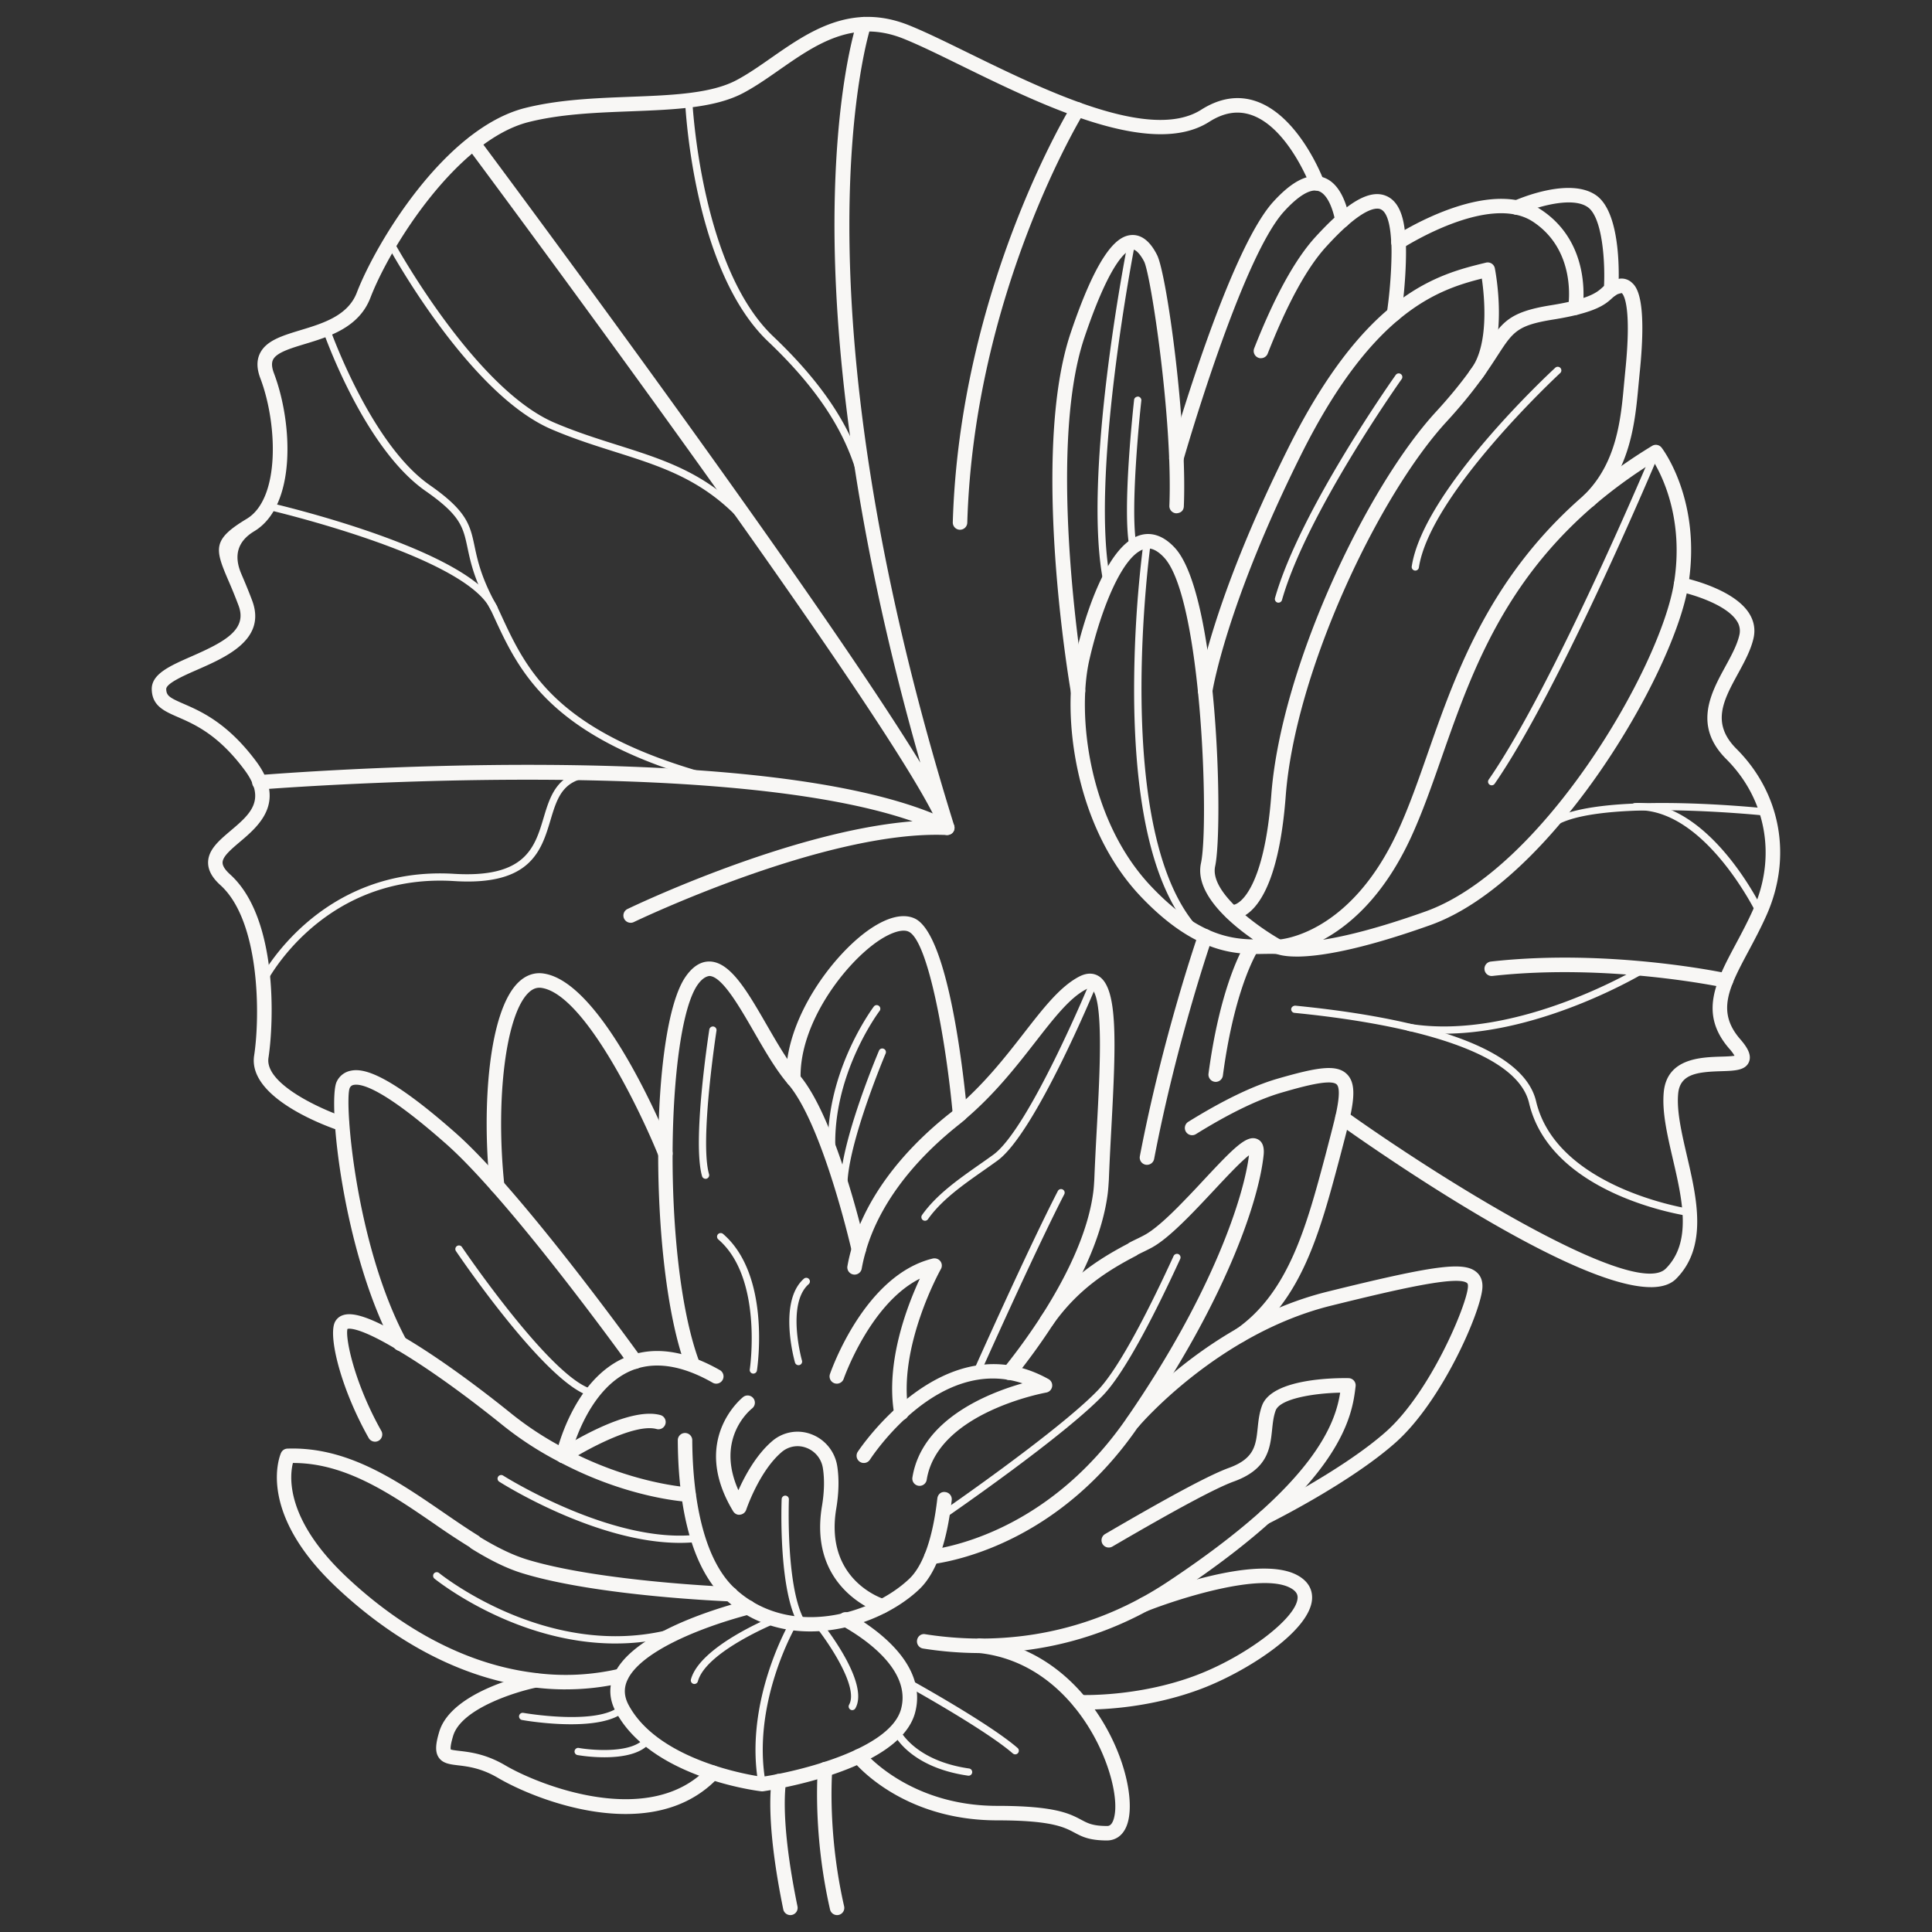 <svg xmlns="http://www.w3.org/2000/svg" version="1.1" xmlns:xlink="http://www.w3.org/1999/xlink" width="512" height="512" x="0" y="0" viewBox="0 0 80 80" style="enable-background:new 0 0 512 512" xml:space="preserve" class=""><rect x="0" y="0" width="80" height="80" fill="#333333" stroke="none"/><g><path d="M53.691 39.609c-.608 0-.847-.112-.898-.141a.299.299 0 0 1-.144-.33.299.299 0 0 1 .276-.231c.121-.006 2.978-.205 4.951-4.479.458-.992.843-2.091 1.25-3.255 1.401-4.002 3.146-8.983 9.284-12.71.128-.08.3-.047.394.074.068.089 1.67 2.227 1.1 5.718-.593 3.629-5.627 12.254-10.683 14.054-2.99 1.065-4.648 1.301-5.53 1.301zm-.751-.402h.008zm15.537-20.079c-5.754 3.593-7.362 8.186-8.783 12.243-.412 1.178-.802 2.29-1.271 3.309-1.119 2.423-2.529 3.631-3.638 4.232.914-.142 2.27-.468 4.236-1.168 4.866-1.733 9.718-10.073 10.292-13.587.427-2.615-.469-4.422-.836-5.029z" fill="#f8f7f5" opacity="1" data-original="#000000"></path><path d="M52.94 39.507h-.024c-.174-.015-.362-.01-.57-.008-1.11.025-2.812.042-5.109-2.376-2.77-2.917-3.254-7.562-2.713-9.927.246-1.079 1.171-4.632 2.718-5.044.336-.091.852-.069 1.406.532 1.79 1.939 2.008 11.627 1.669 13.184-.245 1.13 1.916 2.604 2.77 3.077a.301.301 0 0 1-.145.563zm-5.4-16.797c-.065 0-.114.013-.145.021-.909.242-1.805 2.483-2.288 4.597-.511 2.236-.053 6.624 2.564 9.38 1.836 1.934 3.188 2.173 4.217 2.191-1.006-.7-2.425-1.931-2.158-3.159.341-1.569.034-10.961-1.524-12.65-.293-.317-.521-.38-.666-.38z" fill="#f8f7f5" opacity="1" data-original="#000000"></path><path d="M44.638 28.91a.3.3 0 0 1-.296-.249c-.069-.402-1.682-9.919-.006-14.882 1.2-3.555 2.01-4.012 2.515-4.047.413-.024.772.251 1.063.832.4.801 1.248 6.958 1.106 10.404-.008.165-.114.277-.312.287a.3.3 0 0 1-.287-.312c.146-3.553-.767-9.557-1.044-10.111-.098-.193-.303-.507-.485-.501-.182.013-.863.312-1.987 3.64-1.627 4.819.013 14.491.029 14.589a.302.302 0 0 1-.296.351zM51.016 38.075a.437.437 0 0 1-.07-.005.3.3 0 0 1-.256-.338.299.299 0 0 1 .326-.258h.006c.362 0 1.337-.811 1.62-4.559.397-5.267 3.926-12.716 6.814-15.858 1.109-1.207 1.654-2.047 2.052-2.66.678-1.044.958-1.477 2.705-1.756 1.611-.258 1.919-.539 2.145-.744.149-.136.304-.277.657-.348a.619.619 0 0 1 .553.151c.179.162.653.594.325 3.768l-.046.477c-.135 1.48-.319 3.509-1.845 4.993a.3.3 0 0 1-.418-.43c1.366-1.33 1.532-3.153 1.665-4.618l.046-.484c.31-2.986-.138-3.269-.143-3.27-.21.039-.271.095-.391.204-.281.257-.666.607-2.454.893-1.483.238-1.655.503-2.296 1.491-.409.631-.97 1.494-2.114 2.739-2.822 3.069-6.269 10.35-6.658 15.497-.239 3.169-.96 4.375-1.522 4.829-.309.249-.574.285-.701.285zM52.212 14.834a.301.301 0 0 1-.279-.41c.834-2.124 1.682-3.67 2.52-4.594.35-.384.656-.689.938-.937.836-.738 1.489-.997 2.002-.783.706.29.776 1.325.81 1.822l.005.076c.035.485 0 1.789-.189 3.047a.309.309 0 0 1-.341.253.3.3 0 0 1-.253-.341c.188-1.258.214-2.52.186-2.915l-.006-.08c-.021-.316-.078-1.159-.439-1.308-.124-.055-.508-.088-1.378.679-.266.232-.556.523-.89.89-.789.869-1.598 2.354-2.405 4.409a.3.3 0 0 1-.279.19z" fill="#f8f7f5" opacity="1" data-original="#000000"></path><path d="M48.712 19.276a.299.299 0 0 1-.288-.382c.098-.346 2.429-8.474 4.294-10.533.779-.859 1.446-1.193 2.027-1.031.704.197 1.008 1.053 1.139 1.734a.302.302 0 0 1-.238.352.303.303 0 0 1-.352-.238c-.136-.708-.401-1.183-.711-1.27-.334-.101-.837.213-1.42.855C51.391 10.72 49.024 18.975 49 19.058a.299.299 0 0 1-.288.218zM49.904 28.91c-.015 0-.029 0-.044-.003a.3.3 0 0 1-.253-.341c.021-.146.57-3.656 3.72-9.98 3.237-6.502 6.228-7.229 8.206-7.711a.3.3 0 0 1 .365.233c.025.128.61 3.146-.557 4.601a.3.3 0 0 1-.469-.375c.797-.994.6-3.022.488-3.798-1.866.469-4.554 1.405-7.497 7.317-3.101 6.227-3.658 9.767-3.663 9.802a.3.3 0 0 1-.297.255z" fill="#f8f7f5" opacity="1" data-original="#000000"></path><path d="M65.233 13.044c-.017 0-.033 0-.05-.004a.301.301 0 0 1-.247-.345c.016-.095.355-2.324-1.465-3.518-1.828-1.197-5.366 1.082-5.401 1.104a.298.298 0 0 1-.415-.087.299.299 0 0 1 .087-.415c.158-.104 3.908-2.514 6.058-1.104 2.153 1.411 1.747 4.008 1.729 4.118a.3.3 0 0 1-.295.25z" fill="#f8f7f5" opacity="1" data-original="#000000"></path><path d="M66.712 12.296h-.019a.3.3 0 0 1-.281-.318c.068-1.081-.051-2.958-.659-3.395-.681-.491-2.271.04-2.826.286a.3.3 0 1 1-.243-.549c.236-.104 2.335-.999 3.418-.226 1.076.772.929 3.601.909 3.92a.301.301 0 0 1-.3.281zM47.494 48.233a.3.3 0 0 1-.295-.357c.946-4.949 2.407-9.164 2.422-9.206a.301.301 0 0 1 .382-.185.301.301 0 0 1 .185.382c-.015.042-1.461 4.217-2.398 9.122a.299.299 0 0 1-.295.243zM50.34 44.797c-.013 0-.026 0-.039-.002a.301.301 0 0 1-.259-.337c.45-3.383 1.29-4.997 1.537-5.411a.3.3 0 0 1 .515.307c-.232.39-1.022 1.914-1.457 5.183a.301.301 0 0 1-.298.261zM41.788 57.143a.298.298 0 0 1-.233-.489c.297-.365.893-1.129 1.543-2.129 1.257-1.956 1.988-3.701 2.175-5.186.021-.169.03-.34.04-.501.029-.735.068-1.472.108-2.196.122-2.266.29-5.367-.242-5.711-.04-.027-.111-.015-.207.036-.675.348-1.328 1.188-2.085 2.16-.795 1.021-1.695 2.18-2.938 3.234-.076.076-.179.157-.281.238-1.961 1.566-3.272 3.354-3.808 5.177a.314.314 0 0 1-.008.038 6.434 6.434 0 0 0-.173.734.301.301 0 0 1-.592-.102c.045-.258.105-.516.181-.775a.278.278 0 0 1 .008-.036c.564-1.953 1.949-3.854 4.005-5.496.102-.079.187-.145.263-.22 1.213-1.03 2.094-2.163 2.87-3.161.801-1.029 1.491-1.917 2.283-2.325.376-.192.646-.111.808-.007.785.507.707 2.704.516 6.247-.039.722-.078 1.454-.105 2.164-.013.209-.024.393-.046.574-.197 1.575-.96 3.404-2.267 5.438a26.67 26.67 0 0 1-1.58 2.183.303.303 0 0 1-.233.11zM40.609 68.45c-.876 0-1.68-.076-2.387-.188a.3.3 0 0 1-.249-.343c.024-.162.171-.285.343-.249 2.492.391 6.257.334 10.032-2.168 6.137-4.066 6.948-6.58 7.145-7.835-1.099.024-2.489.249-2.671.74-.09.246-.118.511-.147.792-.081.767-.172 1.636-1.586 2.147-.736.267-2.376 1.145-5.013 2.685a.3.3 0 1 1-.303-.517c2.706-1.581 4.33-2.448 5.11-2.731 1.062-.384 1.12-.94 1.194-1.646.032-.306.065-.621.182-.937.418-1.13 3.057-1.144 3.581-1.134a.299.299 0 0 1 .293.336c-.143 1.189-.477 3.977-7.453 8.6-2.866 1.899-5.726 2.447-8.071 2.447z" fill="#f8f7f5" opacity="1" data-original="#000000"></path><path d="M38.565 64.773a.3.3 0 0 1-.041-.597c1.135-.158 5.076-1.018 8.141-5.47 3.594-5.211 4.854-9.23 5.052-10.866-.343.262-.965.928-1.442 1.439-.353.376-.722.771-1.083 1.133-.692.692-1.178 1.09-1.574 1.288-.087.046-.184.093-.28.14-.076.037-.152.074-.227.113a.359.359 0 0 1-.06.042c-1.18.613-2.414 1.385-3.456 2.864a.299.299 0 0 1-.418.072.299.299 0 0 1-.072-.418c1.098-1.56 2.382-2.377 3.61-3.021a.248.248 0 0 1 .056-.04c.1-.053.202-.103.305-.152.09-.044.181-.088.268-.135.441-.221 1.024-.777 1.425-1.178a45.43 45.43 0 0 0 1.068-1.119c1.265-1.354 1.794-1.895 2.228-1.7.203.091.291.307.261.64-.207 2.031-1.676 6.179-5.132 11.193a1.515 1.515 0 0 1-.068.086c-3.169 4.612-7.321 5.516-8.518 5.682a.283.283 0 0 1-.041.003z" fill="#f8f7f5" opacity="1" data-original="#000000"></path><path d="M52.389 63.121a.3.3 0 0 1-.133-.568c.032-.017 3.315-1.653 5.139-3.274 1.839-1.635 3.346-5.255 3.389-5.991.008-.123-.023-.148-.036-.159-.392-.322-2.886.257-5.634.937-4.688 1.16-7.936 4.968-7.968 5.007a.3.3 0 0 1-.459-.387c.137-.162 3.4-3.994 8.282-5.202 4.427-1.095 5.636-1.255 6.162-.815.184.152.269.373.252.655-.058.983-1.666 4.694-3.59 6.405-1.883 1.674-5.134 3.294-5.271 3.362a.298.298 0 0 1-.133.031z" fill="#f8f7f5" opacity="1" data-original="#000000"></path><path d="M51.343 55.592a.298.298 0 0 1-.246-.129.298.298 0 0 1 .075-.417c2.193-1.522 2.931-4.287 3.712-7.214l.23-.885c.068-.268.13-.509.182-.729.062-.276.253-1.126.052-1.315-.262-.247-1.553.128-2.326.353-.956.284-2.134.857-3.499 1.704a.3.3 0 1 1-.316-.51c1.41-.875 2.637-1.47 3.646-1.77 1.659-.481 2.47-.626 2.907-.215.375.354.325.984.122 1.887-.054.228-.115.473-.185.744l-.233.892c-.81 3.036-1.574 5.903-3.949 7.551a.299.299 0 0 1-.171.054zM28.634 56.678a.3.3 0 0 1-.282-.198c-1.48-4.133-1.459-13.873.035-16.034.29-.419.619-.632.978-.632h.037c.851.035 1.543 1.235 2.346 2.625.434.752.882 1.529 1.332 2.05 1.543 1.783 2.723 6.954 2.772 7.173a.3.3 0 0 1-.586.132c-.012-.053-1.196-5.243-2.64-6.913-.487-.563-.951-1.366-1.398-2.142-.624-1.081-1.33-2.305-1.851-2.326-.149.018-.32.119-.496.373-1.282 1.854-1.476 11.271.035 15.489a.3.3 0 0 1-.283.402z" fill="#f8f7f5" opacity="1" data-original="#000000"></path><path d="M39.753 46.438a.3.3 0 0 1-.299-.272c-.264-2.922-1.006-7.208-1.831-7.589-.244-.116-.704.021-1.22.362-1.411.936-3.325 3.45-3.251 5.737a.3.3 0 0 1-.29.31.303.303 0 0 1-.31-.29c-.082-2.506 1.991-5.243 3.519-6.257.722-.479 1.345-.618 1.804-.407 1.438.664 2.065 6.847 2.177 8.079a.299.299 0 0 1-.271.326h-.027zM33.551 67.554c-1.228 0-2.472-.375-3.505-1.318-1.62-1.479-1.972-4.414-1.98-6.615a.3.3 0 0 1 .599-.002c.007 1.703.249 4.771 1.785 6.174 2.243 2.05 5.621 1.075 7.196-.413.578-.546.981-1.697 1.167-3.332.019-.163.151-.294.332-.264a.3.3 0 0 1 .264.332c-.204 1.802-.659 3.047-1.351 3.699-1.027.972-2.751 1.739-4.508 1.739zM20.588 49.412a.3.3 0 0 1-.299-.269c-.351-3.327-.054-7.31 1.194-8.483.307-.29.672-.412 1.056-.344 2.438.4 5.013 6.644 5.298 7.354a.301.301 0 0 1-.557.225c-.741-1.844-3.056-6.693-4.84-6.986-.199-.034-.374.026-.546.189-.944.888-1.387 4.395-1.009 7.983a.3.3 0 0 1-.267.33h-.031zM23.32 60.584a.3.3 0 0 1-.293-.364c.027-.124.694-3.051 2.823-3.993 1.148-.51 2.486-.335 3.975.516a.301.301 0 0 1-.299.521c-1.31-.752-2.465-.914-3.431-.49-1.851.818-2.477 3.548-2.482 3.575a.299.299 0 0 1-.293.235z" fill="#f8f7f5" opacity="1" data-original="#000000"></path><path d="M36.535 66.805a.291.291 0 0 1-.087-.013c-.03-.009-2.99-.949-2.413-4.421.098-.584.111-1.112.04-1.568a1.071 1.071 0 0 0-.691-.854 1.01 1.01 0 0 0-1.021.182c-.928.793-1.459 2.368-1.464 2.385a.302.302 0 0 1-.252.203c-.114.023-.229-.042-.29-.143-1.801-2.985.401-4.719.424-4.735a.3.3 0 0 1 .365.476c-.067.054-1.537 1.231-.57 3.39.263-.589.732-1.464 1.396-2.031a1.603 1.603 0 0 1 1.621-.288c.57.212.982.72 1.076 1.325.08.52.066 1.111-.042 1.759-.489 2.942 1.895 3.717 1.996 3.748a.3.3 0 0 1-.088.587zM26.306 56.681a.298.298 0 0 1-.244-.125c-.03-.043-3.09-4.3-5.698-7.244-.75-.846-1.364-1.478-1.877-1.932-2.583-2.284-3.51-2.523-3.841-2.456a.215.215 0 0 0-.166.132c-.223.53.229 6.493 2.347 10.424a.3.3 0 1 1-.527.285c-2.107-3.912-2.744-10.219-2.356-10.979a.811.811 0 0 1 .588-.451c.489-.101 1.489.062 4.354 2.596.53.47 1.161 1.118 1.928 1.982 2.629 2.969 5.706 7.25 5.737 7.293a.3.3 0 0 1-.244.475z" fill="#f8f7f5" opacity="1" data-original="#000000"></path><path d="M28.516 62.189H28.5c-.1-.005-2.485-.142-5.315-1.641a13.924 13.924 0 0 1-2.444-1.593c-1.601-1.286-3.139-2.379-4.329-3.075a.31.31 0 0 1-.061-.047c-1.615-.958-1.958-.807-1.963-.804-.097.374.283 2.237 1.402 4.221a.301.301 0 0 1-.114.409.302.302 0 0 1-.409-.114c-1.108-1.966-1.636-4.024-1.433-4.713a.558.558 0 0 1 .34-.364c.28-.105.846-.13 2.543.885.021.013.04.027.057.045 1.207.712 2.746 1.807 4.343 3.091a13.415 13.415 0 0 0 2.345 1.527c2.71 1.435 5.047 1.572 5.07 1.573a.3.3 0 0 1-.016.599zM23.428 69.954c-.431 0-.862-.026-1.294-.08-3.597-.42-6.454-2.494-8.218-4.16-3.317-3.134-2.322-5.456-2.278-5.554a.3.3 0 0 1 .262-.176c2.469-.085 4.479 1.283 6.424 2.618.502.345.995.685 1.487.989.02.012.061.049.076.065.725.438 1.362.746 1.953.925 3.007.913 8.371 1.129 8.425 1.131a.301.301 0 0 1 .288.312.298.298 0 0 1-.312.288c-.223-.009-5.495-.221-8.575-1.156-.642-.193-1.325-.521-2.149-1.032a.592.592 0 0 1-.076-.065 30.265 30.265 0 0 1-1.457-.961c-1.804-1.238-3.667-2.519-5.838-2.519h-.017c-.138.545-.318 2.32 2.199 4.699 1.697 1.604 4.442 3.599 7.878 4a9.752 9.752 0 0 0 3.448-.182.295.295 0 0 1 .36.224.3.3 0 0 1-.224.36c-.777.183-1.568.273-2.363.273z" fill="#f8f7f5" opacity="1" data-original="#000000"></path><path d="M31.556 74.176c-.012 0-.023 0-.035-.002-.186-.021-4.553-.569-6.015-3.282-.278-.513-.309-1.029-.089-1.535.727-1.678 4.058-2.71 5.456-3.076a.696.696 0 0 1 .111-.019c.166 0 .306.134.306.3s-.129.3-.295.3c-2.082.553-4.52 1.561-5.028 2.733-.144.333-.122.663.066 1.012 1.248 2.314 5.098 2.908 5.521 2.967 1.48-.219 5.283-1.127 5.753-2.794.457-1.637-1.551-2.962-2.435-3.456a.3.3 0 1 1 .293-.523c1.008.562 3.291 2.093 2.72 4.142-.678 2.401-6.058 3.199-6.286 3.231a.31.31 0 0 1-.043.003z" fill="#f8f7f5" opacity="1" data-original="#000000"></path><path d="M25.907 75.114c-2.143 0-4.302-.916-5.291-1.498-.685-.402-1.238-.469-1.643-.517-.345-.041-.643-.077-.811-.332-.166-.254-.109-.606.026-1.059.515-1.715 3.784-2.394 3.923-2.422a.298.298 0 0 1 .354.234.301.301 0 0 1-.234.354c-.849.172-3.126.868-3.468 2.006-.132.439-.104.545-.097.561.034.021.225.044.378.062.431.051 1.083.129 1.876.595 1.413.833 5.992 2.637 8.38.1a.3.3 0 1 1 .438.412c-1.053 1.117-2.438 1.504-3.831 1.504zM45.851 76.21c-.748 0-1.047-.158-1.362-.326-.425-.226-.954-.507-3.197-.507-3.953 0-5.887-2.361-5.967-2.462-.104-.13-.082-.317.047-.421s.317-.084.422.046c.018.022 1.846 2.237 5.498 2.237 2.393 0 2.995.319 3.479.576.28.149.482.257 1.081.257.27 0 .318-.516.327-.673.095-1.747-1.708-6.062-5.635-6.489a.3.3 0 0 1-.266-.33c.018-.165.168-.301.33-.266 4.217.458 6.287 4.941 6.169 7.117-.062 1.151-.725 1.24-.926 1.24z" fill="#f8f7f5" opacity="1" data-original="#000000"></path><path d="M44.99 70.789c-.168 0-.269-.004-.287-.005a.3.3 0 0 1-.286-.313c.008-.166.165-.278.313-.286.028 0 2.38.098 4.788-.81 2.066-.779 4.153-2.361 4.212-3.195.009-.118-.018-.273-.292-.424-1.222-.668-4.713.469-5.956.963a.3.3 0 0 1-.223-.557c.483-.193 4.778-1.857 6.468-.932.534.293.622.701.602.992-.094 1.327-2.731 3.01-4.6 3.713-2.052.774-4.018.854-4.739.854zM31.195 56.879c-.008 0-.015 0-.022-.002a.15.15 0 0 1-.126-.171c.006-.038.553-3.79-1.303-5.384a.152.152 0 0 1-.017-.212.154.154 0 0 1 .212-.017c1.981 1.703 1.429 5.497 1.404 5.657a.151.151 0 0 1-.148.128zM33.064 56.529a.151.151 0 0 1-.145-.109c-.029-.103-.703-2.524.368-3.471a.15.15 0 0 1 .199.225c-.932.822-.285 3.141-.278 3.164a.15.15 0 0 1-.145.192zM38.077 61.526c-.016 0-.031 0-.048-.004a.3.3 0 0 1-.248-.344c.385-2.402 3.114-3.487 4.557-3.897-3.464-1.142-6.194 2.973-6.317 3.162a.3.3 0 0 1-.503-.328c.036-.054 3.584-5.413 7.898-3.01a.3.3 0 0 1-.095.558c-.045.008-4.5.816-4.948 3.611a.299.299 0 0 1-.296.252z" fill="#f8f7f5" opacity="1" data-original="#000000"></path><path d="M37.325 58.806a.3.3 0 0 1-.296-.248c-.371-2.131.53-4.475 1.06-5.611-2.062 1.032-3.146 4.122-3.157 4.156a.301.301 0 0 1-.569-.195c.058-.167 1.44-4.115 4.265-4.796.116-.023.237.016.31.111s.081.225.021.328c-.018.032-1.804 3.231-1.338 5.903a.302.302 0 0 1-.296.352zM32.727 79.3a.3.3 0 0 1-.294-.239c-.63-3.08-.572-4.672-.481-5.347a.293.293 0 0 1 .337-.257.3.3 0 0 1 .257.337c-.085.637-.137 2.153.476 5.146a.3.3 0 0 1-.294.36zM34.662 79.3a.299.299 0 0 1-.292-.233c-.643-2.812-.55-5.174-.507-5.831.012-.166.165-.281.319-.28a.3.3 0 0 1 .28.319c-.043.637-.132 2.927.491 5.659a.298.298 0 0 1-.292.366zM14.162 46.837a.313.313 0 0 1-.094-.015c-.392-.13-3.818-1.316-3.545-3.111.253-1.663.244-5.576-1.397-7.06-.348-.314-.514-.624-.509-.947.008-.523.456-.902.931-1.305.807-.683 1.503-1.272.579-2.515-1.087-1.462-2.057-1.885-2.765-2.193-.567-.248-1.058-.462-1.078-1.137-.021-.644.753-.982 1.647-1.375 1.376-.604 2.321-1.108 1.947-2.104a21.286 21.286 0 0 0-.438-1.076c-.553-1.291-.639-1.664.777-2.516 1.397-.841 1.271-3.955.564-5.817-.154-.405-.159-.743-.016-1.035.261-.53.919-.729 1.681-.961.919-.278 1.96-.594 2.328-1.552.787-2.047 3.638-6.813 6.979-7.649 1.393-.348 2.894-.405 4.346-.461 1.723-.066 3.351-.129 4.405-.693.471-.251.935-.574 1.426-.917 1.554-1.083 3.314-2.311 5.703-1.354.666.267 1.487.669 2.438 1.135 3.191 1.563 7.56 3.707 9.671 2.363.759-.482 1.519-.602 2.253-.355 1.795.602 2.782 3.189 2.823 3.299a.302.302 0 0 1-.176.387.302.302 0 0 1-.387-.176c-.009-.024-.929-2.432-2.452-2.94-.566-.189-1.134-.094-1.739.292-2.398 1.523-6.939-.705-10.257-2.33-.939-.461-1.752-.859-2.396-1.117-2.089-.837-3.639.244-5.138 1.289-.506.353-.984.687-1.485.954-1.177.63-2.871.694-4.665.764-1.422.054-2.892.11-4.224.443-2.941.736-5.727 5.106-6.563 7.282-.475 1.232-1.716 1.609-2.714 1.911-.603.183-1.172.355-1.317.651-.065.135-.053.316.038.558.784 2.066.937 5.49-.816 6.544q-1.026.617-.534 1.766c.127.298.281.657.448 1.102.602 1.605-1.058 2.333-2.269 2.865-.547.239-1.297.568-1.289.807.009.271.135.351.719.605.727.316 1.823.795 3.007 2.386 1.259 1.693.096 2.678-.674 3.33-.367.312-.715.605-.719.856-.002.138.103.304.312.492 1.979 1.789 1.817 6.089 1.589 7.595-.168 1.099 2.271 2.165 3.139 2.451a.3.3 0 0 1-.094.585zM68.356 53.298c-3.238 0-11.191-5.524-12.941-6.769a.299.299 0 0 1-.07-.418.297.297 0 0 1 .418-.07c4.454 3.166 11.986 7.733 13.216 6.487 1.09-1.095.683-2.849.288-4.545-.232-1.002-.452-1.947-.374-2.764.136-1.397 1.532-1.44 2.367-1.466.188-.005.431-.013.563-.038a1.804 1.804 0 0 0-.22-.295c-1.262-1.453-.553-2.782.269-4.322.242-.454.494-.925.726-1.445.972-2.177.543-4.561-1.118-6.222-1.377-1.376-.635-2.735-.039-3.827.251-.461.489-.896.583-1.312a.73.73 0 0 0-.108-.583c-.439-.684-1.857-1.104-2.367-1.209a.3.3 0 0 1-.233-.354.297.297 0 0 1 .354-.233c.084.018 2.083.437 2.75 1.471.209.325.273.676.19 1.042-.113.497-.382.99-.643 1.468-.603 1.104-1.122 2.057-.063 3.115 1.842 1.841 2.317 4.481 1.243 6.89-.241.54-.497 1.02-.745 1.484-.805 1.508-1.336 2.504-.345 3.645.256.295.498.638.36.953-.15.345-.587.357-1.14.375-.997.029-1.709.113-1.787.924-.069.718.14 1.617.36 2.569.412 1.769.878 3.773-.446 5.104-.239.239-.598.346-1.048.346zm3.501-9.506h.007z" fill="#f8f7f5" opacity="1" data-original="#000000"></path><path d="M39.224 34.575a.3.3 0 0 1-.281-.195C37.481 30.439 19.541 6.357 19.36 6.114a.3.3 0 0 1 .061-.42.301.301 0 0 1 .42.061c.642.86 13.765 18.477 18.267 25.825-2.938-10.294-3.568-17.808-3.554-22.428.018-5.473.896-8.127.933-8.237a.3.3 0 1 1 .568.192c-.035.105-3.475 10.822 3.456 33.08a.3.3 0 0 1-.286.389z" fill="#f8f7f5" opacity="1" data-original="#000000"></path><path d="M26.113 38.21a.3.3 0 0 1-.13-.57c.3-.145 6.785-3.237 11.807-3.632-8.107-2.819-26.809-1.331-27.008-1.316a.3.3 0 1 1-.049-.597c.865-.071 21.306-1.693 28.623 1.912.127.063.193.206.158.344s-.142.215-.304.226c-4.975-.228-12.888 3.567-12.968 3.605a.3.3 0 0 1-.13.029zM39.753 21.936h-.009a.3.3 0 0 1-.291-.309c.285-9.691 4.866-17.183 4.912-17.257a.3.3 0 0 1 .51.316c-.045.073-4.542 7.434-4.822 16.958a.3.3 0 0 1-.3.291zM71.471 40.903a.27.27 0 0 1-.063-.007c-.048-.01-4.78-1.022-9.607-.484a.298.298 0 0 1-.331-.265.3.3 0 0 1 .265-.331c4.931-.555 9.754.483 9.802.494a.3.3 0 0 1-.064.592zM61.767 32.518a.15.15 0 0 1-.123-.236c2.709-3.908 6.744-13.522 6.784-13.619a.152.152 0 0 1 .196-.081.15.15 0 0 1 .081.196c-.041.098-4.088 9.741-6.815 13.676a.148.148 0 0 1-.123.064zM49.586 38.762a.147.147 0 0 1-.108-.047c-1.612-1.693-2.458-4.958-2.515-9.705a48.65 48.65 0 0 1 .395-6.617.147.147 0 0 1 .17-.127.15.15 0 0 1 .127.17c-.018.121-1.688 12.157 2.04 16.072a.15.15 0 0 1-.005.212.148.148 0 0 1-.104.042zM58.605 23.627c-.007 0-.015 0-.022-.002a.15.15 0 0 1-.126-.171c.481-3.161 5.722-8.021 5.944-8.227a.15.15 0 0 1 .203.221c-.054.05-5.386 4.993-5.851 8.051a.151.151 0 0 1-.148.128zM52.94 24.956a.151.151 0 0 1-.145-.192c1.032-3.646 4.961-9.185 5.001-9.24a.15.15 0 0 1 .209-.035.15.15 0 0 1 .035.209c-.039.056-3.938 5.553-4.956 9.148a.152.152 0 0 1-.145.109zM45.85 24.304a.15.15 0 0 1-.146-.119c-.922-4.365.924-13.775 1.003-14.174a.154.154 0 0 1 .177-.118.152.152 0 0 1 .118.177c-.02.097-1.913 9.749-1.005 14.053a.15.15 0 0 1-.115.178.115.115 0 0 1-.031.004zM46.919 22.794a.15.15 0 0 1-.146-.12c-.318-1.539.167-5.934.188-6.12.01-.083.083-.13.166-.133.082.01.142.084.133.166-.006.045-.501 4.534-.193 6.026a.149.149 0 0 1-.116.177.108.108 0 0 1-.03.004z" fill="#f8f7f5" opacity="1" data-original="#000000"></path><path d="M29.52 32.401a.132.132 0 0 1-.039-.006c-6.696-1.799-7.985-4.594-9.021-6.84l-.142-.306c-1.041-2.232-9.17-4.128-9.251-4.146a.15.15 0 1 1 .067-.293c.341.079 8.354 1.948 9.456 4.312l.143.307c1.062 2.304 2.266 4.913 8.826 6.677a.15.15 0 0 1 .105.184.15.15 0 0 1-.145.111z" fill="#f8f7f5" opacity="1" data-original="#000000"></path><path d="M20.454 25.337a.15.15 0 0 1-.131-.077c-.675-1.206-.835-1.966-.964-2.576-.184-.864-.284-1.34-1.736-2.352-2.541-1.771-4.187-6.458-4.255-6.657a.15.15 0 0 1 .283-.097c.017.048 1.683 4.794 4.144 6.509 1.55 1.08 1.672 1.659 1.857 2.536.125.591.28 1.325.933 2.491a.15.15 0 0 1-.058.204.149.149 0 0 1-.073.02zM35.946 21.107a.15.15 0 0 1-.147-.123c-.331-1.79-.938-3.942-3.987-6.837-3.104-2.948-3.434-9.7-3.445-9.986a.15.15 0 0 1 .143-.156h.007c.08 0 .146.063.149.144.004.069.337 6.918 3.354 9.783 3.113 2.956 3.736 5.163 4.075 6.999a.15.15 0 0 1-.147.178zM31.729 22.794a.15.15 0 0 1-.123-.064c-1.852-2.664-3.839-3.292-6.139-4.02-.839-.265-1.705-.539-2.619-.929-3.429-1.46-6.688-7.417-6.825-7.67a.15.15 0 0 1 .061-.203.148.148 0 0 1 .203.061c.033.061 3.347 6.117 6.679 7.537.9.383 1.761.655 2.592.918 2.353.744 4.385 1.387 6.295 4.134a.15.15 0 0 1-.123.236zM10.894 40.768a.144.144 0 0 1-.066-.017.15.15 0 0 1-.068-.2c.024-.048 2.426-4.715 8.054-4.367 2.941.175 3.326-1.086 3.693-2.312.295-.987.6-2.008 2.281-2.008.067 0 .138.002.21.006a.15.15 0 0 1-.006.3h-.007c-1.628-.06-1.879.747-2.19 1.789-.381 1.274-.824 2.728-3.998 2.524a9.227 9.227 0 0 0-.569-.018c-5.032 0-7.176 4.176-7.198 4.22a.15.15 0 0 1-.134.083zM69.968 50.359c-.007 0-.015 0-.021-.002-.233-.034-5.731-.871-6.632-4.684-.582-2.477-6.336-3.401-9.714-3.732a.15.15 0 0 1-.135-.164c.009-.082.091-.133.164-.135 4.224.414 9.383 1.438 9.977 3.963.854 3.612 6.327 4.447 6.383 4.455a.15.15 0 0 1-.021.299z" fill="#f8f7f5" opacity="1" data-original="#000000"></path><path d="M59.781 42.802a9.29 9.29 0 0 1-1.453-.111.15.15 0 1 1 .047-.297c4.482.722 9.578-2.376 9.629-2.407a.152.152 0 0 1 .207.049.152.152 0 0 1-.049.207c-.047.028-4.211 2.56-8.381 2.56zM64.074 34.426a.15.15 0 0 1-.104-.043.15.15 0 0 1-.003-.212c1.456-1.499 8.893-.725 9.208-.691.083.009.143.083.134.165s-.079.138-.165.134c-.078-.01-7.605-.796-8.962.602a.15.15 0 0 1-.107.046z" fill="#f8f7f5" opacity="1" data-original="#000000"></path><path d="M72.872 37.926a.148.148 0 0 1-.135-.086c-.021-.043-2.096-4.291-4.902-4.291-.043 0-.088.008-.131.003a.149.149 0 0 1-.149-.144.148.148 0 0 1 .143-.156c.047-.003.095-.004.141-.004 2.993 0 5.081 4.277 5.169 4.463a.148.148 0 0 1-.07.199.138.138 0 0 1-.064.016zM38.302 50.549a.162.162 0 0 1-.087-.027.152.152 0 0 1-.036-.21c.591-.837 1.493-1.47 2.365-2.082.197-.138.394-.275.586-.415 1.487-1.081 4.004-7.154 4.029-7.216a.15.15 0 0 1 .277.115c-.104.253-2.575 6.213-4.131 7.343-.193.141-.391.279-.59.419-.851.597-1.731 1.215-2.291 2.01a.15.15 0 0 1-.123.063zM40.442 56.993a.155.155 0 0 1-.062-.014.15.15 0 0 1-.075-.198c.022-.051 2.278-5.102 3.498-7.463a.148.148 0 0 1 .201-.064.147.147 0 0 1 .064.201c-1.215 2.355-3.468 7.398-3.49 7.449a.148.148 0 0 1-.137.089zM39.017 62.91a.15.15 0 0 1-.124-.065.15.15 0 0 1 .039-.209c.049-.033 4.875-3.356 6.521-5.061.93-.963 2.223-3.561 3.144-5.57a.156.156 0 0 1 .199-.074.151.151 0 0 1 .074.199c-.932 2.031-2.242 4.66-3.202 5.654-1.666 1.726-6.366 4.962-6.565 5.1a.149.149 0 0 1-.085.026zM29.216 48.812a.153.153 0 0 1-.145-.108c-.414-1.434.271-5.884.3-6.073.013-.081.091-.138.172-.125s.138.09.125.172c-.007.045-.704 4.572-.308 5.942a.152.152 0 0 1-.145.193zM34.463 48.086a.15.15 0 0 1-.149-.138c-.295-3.393 1.848-6.24 1.869-6.269.05-.067.144-.078.21-.028s.079.145.028.21c-.021.027-2.093 2.787-1.809 6.062a.15.15 0 0 1-.137.162h-.013zM34.996 49.751a.15.15 0 0 1-.145-.111c-.41-1.503 1.466-5.944 1.546-6.133a.145.145 0 0 1 .196-.079c.076.032.112.12.079.196-.019.045-1.915 4.533-1.532 5.938a.15.15 0 0 1-.144.19zM42.038 72.644a.156.156 0 0 1-.099-.037c-1.154-1.003-4.41-2.802-4.442-2.819a.152.152 0 0 1-.06-.204.153.153 0 0 1 .204-.06c.135.075 3.316 1.832 4.495 2.856a.151.151 0 0 1 .015.212.149.149 0 0 1-.113.052zM40.102 73.528c-.007 0-.015 0-.021-.002-2.454-.354-3.082-1.734-3.107-1.793a.15.15 0 0 1 .077-.196.152.152 0 0 1 .198.076c.005.013.599 1.287 2.875 1.616a.15.15 0 0 1-.021.299zM28.754 69.731a.132.132 0 0 1-.039-.006.15.15 0 0 1-.105-.184c.374-1.379 3.321-2.577 3.447-2.628a.154.154 0 0 1 .195.084.151.151 0 0 1-.084.195c-.029.012-2.934 1.192-3.27 2.427a.15.15 0 0 1-.145.111zM31.559 74.029a.15.15 0 0 1-.147-.123c-.635-3.452 1.291-6.742 1.311-6.775a.15.15 0 0 1 .258.153c-.019.032-1.888 3.229-1.273 6.567a.15.15 0 0 1-.147.178zM35.29 70.814a.153.153 0 0 1-.131-.225c.411-.727-.866-2.594-1.394-3.252a.15.15 0 0 1 .023-.211.15.15 0 0 1 .211.023c.207.259 2.006 2.555 1.421 3.588a.15.15 0 0 1-.131.076z" fill="#f8f7f5" opacity="1" data-original="#000000"></path><path d="M33.227 67.395a.15.15 0 0 1-.127-.07c-.877-1.393-.74-5.093-.733-5.249a.15.15 0 0 1 .149-.145h.006a.15.15 0 0 1 .144.155c0 .037-.139 3.764.688 5.077a.15.15 0 0 1-.127.23zM28.152 63.887c-3.449 0-7.306-2.423-7.479-2.533a.15.15 0 0 1-.047-.207.151.151 0 0 1 .207-.047c.045.029 4.55 2.866 8.055 2.445.082 0 .156.05.167.132a.152.152 0 0 1-.132.167 6.792 6.792 0 0 1-.771.043zM25.489 68.054c-4.179 0-7.46-2.654-7.5-2.687a.153.153 0 0 1-.021-.212.153.153 0 0 1 .212-.021c.047.039 4.839 3.901 10.138 2.173a.152.152 0 0 1 .189.096.15.15 0 0 1-.096.189 9.375 9.375 0 0 1-2.923.461zM23.643 71.398c-1.014 0-1.956-.164-2.027-.177a.15.15 0 0 1-.121-.174.152.152 0 0 1 .174-.121c.031.005 3.065.534 4.002-.286a.15.15 0 0 1 .197.227c-.476.416-1.375.531-2.225.531zM25.027 72.765a6.982 6.982 0 0 1-1.113-.091.15.15 0 0 1-.121-.174c.015-.081.097-.138.174-.121.606.106 2.284.233 2.746-.444a.15.15 0 0 1 .208-.04c.069.047.087.14.04.208-.365.538-1.221.662-1.934.662zM24.539 57.83c-.01 0-.021 0-.03-.004-1.79-.372-5.469-5.783-5.624-6.014a.15.15 0 1 1 .248-.168c.038.056 3.765 5.54 5.437 5.889a.15.15 0 0 1-.03.297zM23.325 60.584a.3.3 0 0 1-.163-.552c.288-.187 2.861-1.819 4.198-1.433a.3.3 0 0 1-.166.576c-.909-.258-2.984.893-3.706 1.36a.3.3 0 0 1-.163.048z" fill="#f8f7f5" opacity="1" data-original="#000000"></path></g></svg>